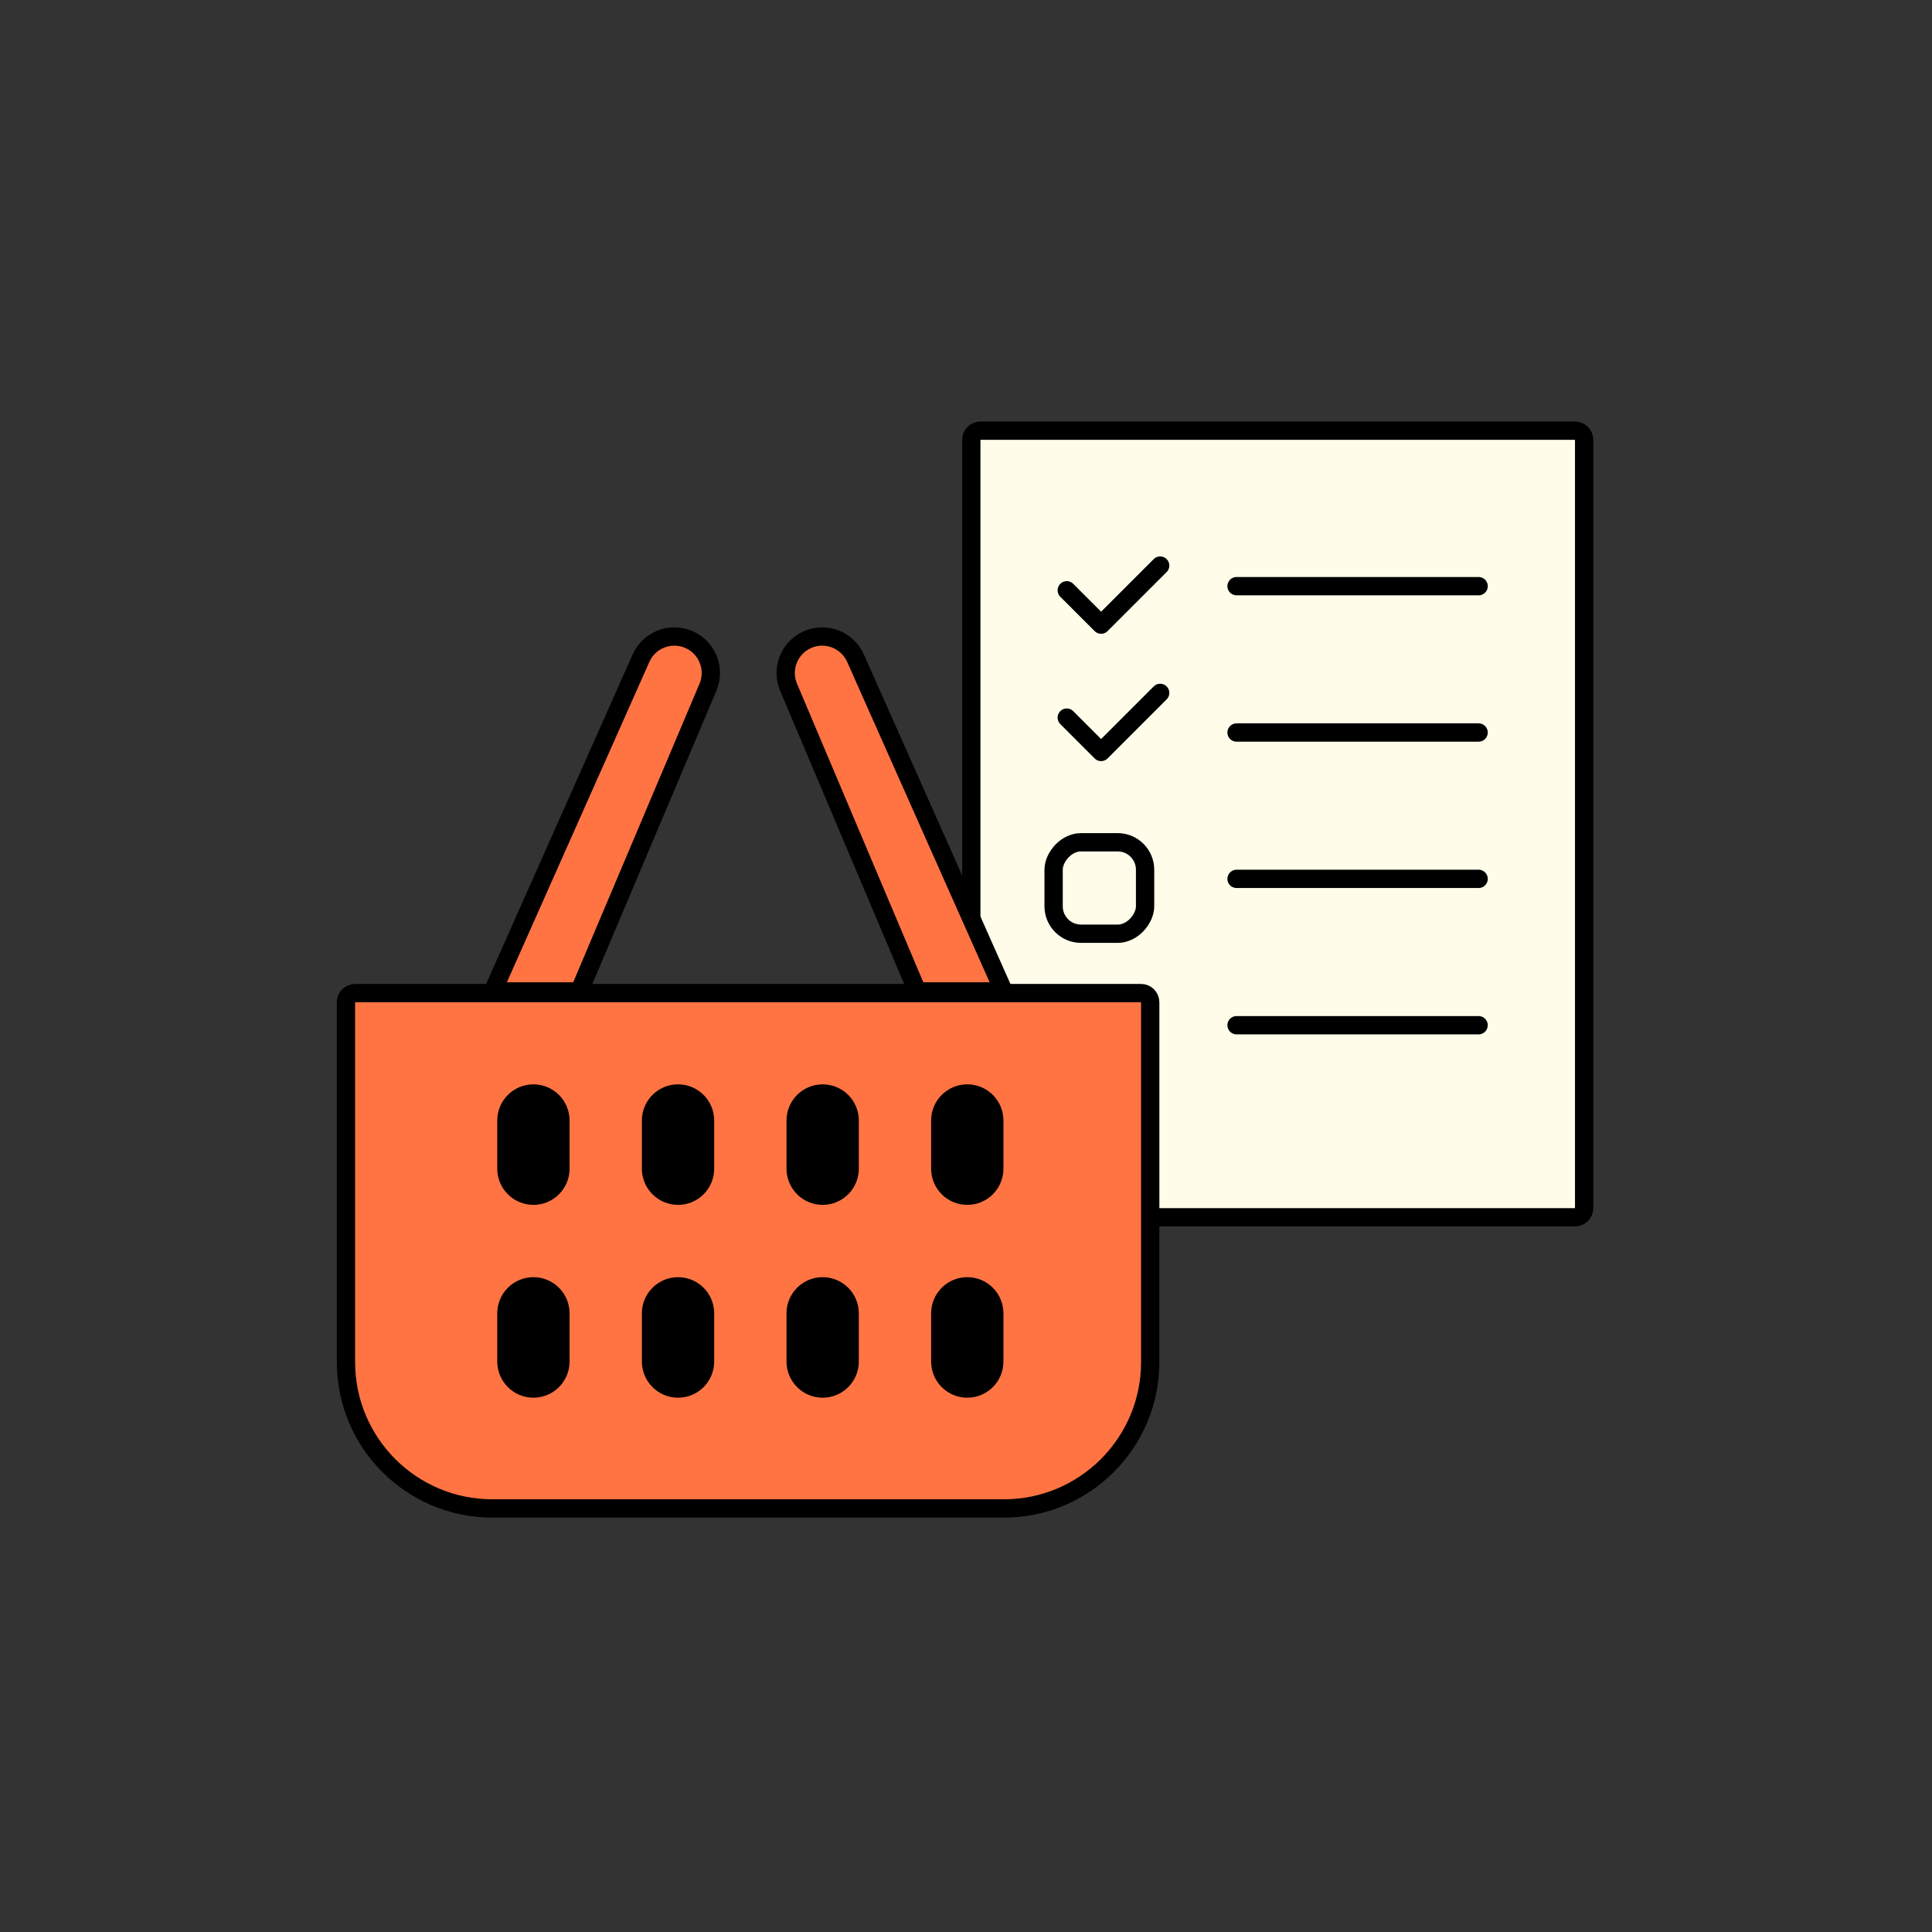 <?xml version="1.0" encoding="UTF-8"?> <svg xmlns="http://www.w3.org/2000/svg" width="176" height="176" viewBox="0 0 176 176" fill="none"><rect x="0" y="0" width="176" height="176" fill="#333333" stroke="none"/> <path d="M144.311 40.065V110.059C144.311 110.519 143.937 110.892 143.477 110.892H89.315C88.855 110.892 88.482 110.519 88.482 110.059V40.065C88.482 39.605 88.855 39.232 89.315 39.232H117.324H143.477C143.937 39.232 144.311 39.605 144.311 40.065Z" fill="#FFFDEA" stroke="black" stroke-width="1.667"></path> <path d="M97.179 53.774L100.308 56.903L105.688 51.523" stroke="black" stroke-width="1.667" stroke-linecap="round" stroke-linejoin="round"></path> <path d="M97.179 65.373L100.308 68.502L105.688 63.122" stroke="black" stroke-width="1.667" stroke-linecap="round" stroke-linejoin="round"></path> <rect x="-0.833" y="0.833" width="8.333" height="8.333" rx="2.5" transform="matrix(-1 0 0 1 103.481 75.895)" stroke="black" stroke-width="1.667"></rect> <path d="M112.646 53.398L134.698 53.398" stroke="black" stroke-width="1.667" stroke-linecap="round" stroke-linejoin="round"></path> <path d="M112.646 66.73L134.698 66.73" stroke="black" stroke-width="1.667" stroke-linecap="round" stroke-linejoin="round"></path> <path d="M112.646 80.062L134.697 80.062" stroke="black" stroke-width="1.667" stroke-linecap="round" stroke-linejoin="round"></path> <path d="M112.646 93.394L134.697 93.394" stroke="black" stroke-width="1.667" stroke-linecap="round" stroke-linejoin="round"></path> <path d="M31.516 91.301C31.516 90.841 31.889 90.468 32.349 90.468H103.949C104.409 90.468 104.782 90.841 104.782 91.301V124.083C104.782 131.446 98.813 137.415 91.45 137.415H44.848C37.485 137.415 31.516 131.446 31.516 124.083V91.301Z" fill="#FF7442" stroke="black" stroke-width="1.667"></path> <path d="M48.593 98.781C46.774 98.781 45.299 100.256 45.299 102.075V106.466C45.299 108.285 46.774 109.76 48.593 109.76C50.412 109.76 51.886 108.285 51.886 106.466V102.075C51.886 100.256 50.412 98.781 48.593 98.781Z" fill="black"></path> <path d="M48.593 116.347C46.774 116.347 45.299 117.822 45.299 119.641V124.032C45.299 125.851 46.774 127.326 48.593 127.326C50.412 127.326 51.886 125.851 51.886 124.032V119.641C51.886 117.822 50.412 116.347 48.593 116.347Z" fill="black"></path> <path d="M58.474 102.075C58.474 100.256 59.948 98.781 61.767 98.781C63.587 98.781 65.061 100.256 65.061 102.075V106.466C65.061 108.285 63.587 109.76 61.767 109.76C59.948 109.76 58.474 108.285 58.474 106.466V102.075Z" fill="black"></path> <path d="M61.767 116.347C59.948 116.347 58.474 117.822 58.474 119.641V124.032C58.474 125.851 59.948 127.326 61.767 127.326C63.587 127.326 65.061 125.851 65.061 124.032V119.641C65.061 117.822 63.587 116.347 61.767 116.347Z" fill="black"></path> <path d="M71.648 102.075C71.648 100.256 73.123 98.781 74.942 98.781C76.761 98.781 78.236 100.256 78.236 102.075V106.466C78.236 108.285 76.761 109.76 74.942 109.76C73.123 109.76 71.648 108.285 71.648 106.466V102.075Z" fill="black"></path> <path d="M74.942 116.347C73.123 116.347 71.648 117.822 71.648 119.641V124.032C71.648 125.851 73.123 127.326 74.942 127.326C76.761 127.326 78.236 125.851 78.236 124.032V119.641C78.236 117.822 76.761 116.347 74.942 116.347Z" fill="black"></path> <path d="M84.823 102.075C84.823 100.256 86.297 98.781 88.117 98.781C89.936 98.781 91.41 100.256 91.41 102.075V106.466C91.41 108.285 89.936 109.76 88.117 109.76C86.297 109.76 84.823 108.285 84.823 106.466V102.075Z" fill="black"></path> <path d="M88.117 116.347C86.297 116.347 84.823 117.822 84.823 119.641V124.032C84.823 125.851 86.297 127.326 88.117 127.326C89.936 127.326 91.41 125.851 91.41 124.032V119.641C91.41 117.822 89.936 116.347 88.117 116.347Z" fill="black"></path> <path d="M71.837 62.604C71.128 60.927 71.9 58.992 73.567 58.263V58.263C75.242 57.531 77.193 58.288 77.936 59.958L91.437 90.315L83.559 90.315L71.837 62.604Z" fill="#FF7442" stroke="black" stroke-width="1.667"></path> <path d="M64.493 62.604C65.202 60.927 64.431 58.992 62.763 58.263V58.263C61.088 57.531 59.137 58.288 58.394 59.958L44.893 90.315L52.771 90.315L64.493 62.604Z" fill="#FF7442" stroke="black" stroke-width="1.667"></path> </svg> 